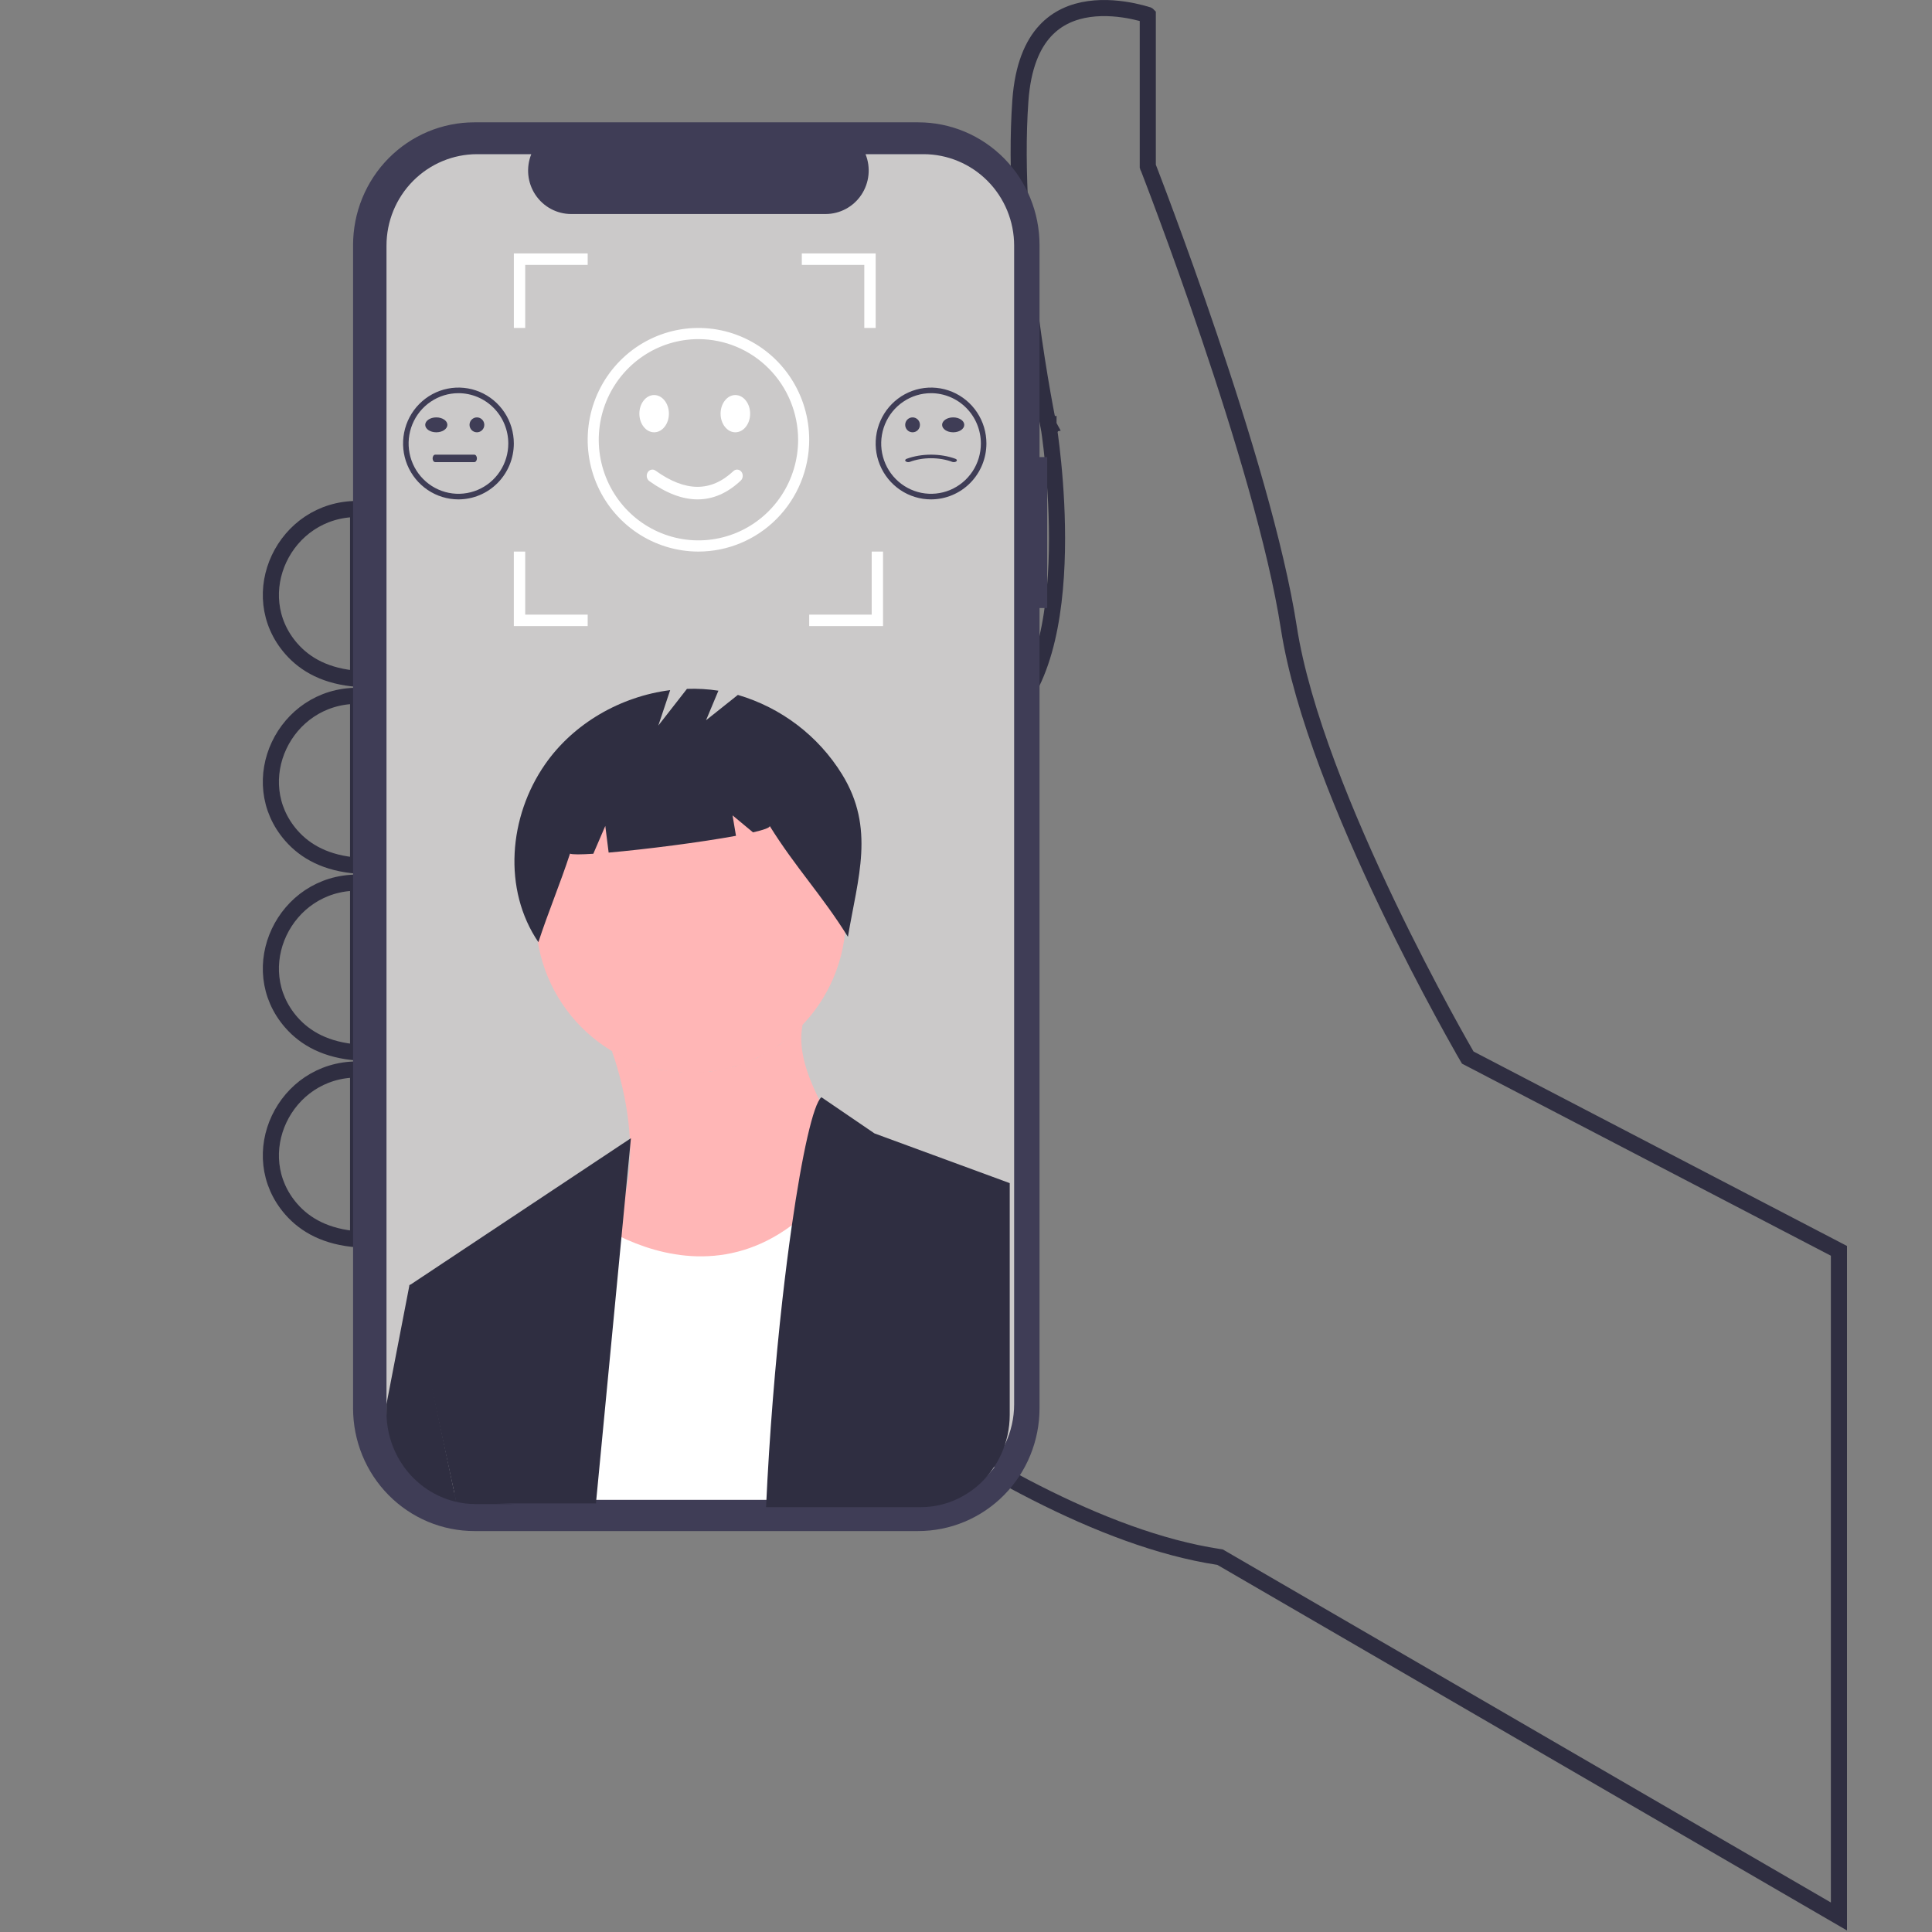<svg width="120" height="120" viewBox="0 0 120 120" fill="none" xmlns="http://www.w3.org/2000/svg">
<rect x="0" y="0" width="120" height="120" fill="#808080" stroke="none"/>
<path d="M64.63 26.499C65.124 26.418 65.124 26.418 65.124 26.418L65.124 26.419L65.124 26.421L65.126 26.43L65.131 26.463C65.135 26.491 65.142 26.534 65.15 26.588C65.166 26.698 65.19 26.858 65.218 27.062C65.273 27.471 65.346 28.058 65.416 28.773C65.557 30.202 65.688 32.15 65.647 34.219C65.607 36.284 65.396 38.491 64.842 40.428C64.302 42.319 63.417 44.018 61.98 45.046L42.513 77.296C42.648 77.418 42.827 77.579 43.047 77.773C43.591 78.255 44.385 78.947 45.384 79.784C47.383 81.459 50.202 83.715 53.481 86.04C60.059 90.706 68.411 95.595 75.686 96.703L75.78 96.718L75.862 96.765L114.22 119.036V77.692L91.294 65.754L91.166 65.688L91.093 65.563L91.525 65.311C91.093 65.563 91.093 65.562 91.093 65.562L91.093 65.562L91.091 65.559L91.086 65.55L91.065 65.515C91.047 65.483 91.021 65.437 90.986 65.376C90.916 65.255 90.814 65.076 90.683 64.844C90.422 64.382 90.048 63.71 89.594 62.872C88.686 61.195 87.458 58.853 86.181 56.186C83.633 50.869 80.858 44.208 80.05 38.976C79.262 33.87 77.087 26.74 75.097 20.862C74.105 17.928 73.162 15.316 72.466 13.437C72.119 12.497 71.834 11.742 71.635 11.221C71.536 10.96 71.459 10.759 71.406 10.622L71.346 10.467L71.331 10.428L71.327 10.418L71.326 10.416L71.326 10.415C71.326 10.415 71.326 10.415 71.791 10.234L71.326 10.415L71.291 10.328V10.234V0.929C71.29 0.928 71.288 0.928 71.286 0.927C71.071 0.86 70.761 0.774 70.387 0.696C69.633 0.539 68.641 0.423 67.644 0.563C66.653 0.702 65.677 1.091 64.909 1.928C64.14 2.766 63.532 4.107 63.378 6.243C63.064 10.622 63.496 15.656 64.012 19.61C64.269 21.584 64.547 23.283 64.76 24.487C64.866 25.089 64.956 25.568 65.02 25.895C65.051 26.059 65.076 26.185 65.094 26.27L65.113 26.366L65.118 26.389L65.119 26.395L65.12 26.397L65.12 26.397L64.63 26.499ZM64.63 26.499L65.124 26.418L65.122 26.407L65.12 26.397L64.63 26.499ZM22.193 66.427H22.241V76.978C20.267 76.839 18.965 76.102 18.096 75.11C15.15 71.746 17.654 66.427 22.193 66.427ZM22.193 54.822H22.241V65.374C20.267 65.235 18.965 64.497 18.096 63.505C15.15 60.141 17.654 54.822 22.193 54.822ZM22.193 43.218H22.241V53.77C20.267 53.63 18.965 52.893 18.096 51.901C15.15 48.537 17.654 43.218 22.193 43.218ZM22.241 31.614V42.165C20.267 42.026 18.965 41.288 18.096 40.296C15.15 36.933 17.654 31.614 22.193 31.614H22.241Z" stroke="#2F2E41"/>
<path d="M65.042 28.39H64.567V15.22C64.567 14.219 64.372 13.228 63.993 12.303C63.615 11.378 63.06 10.538 62.361 9.83C61.661 9.122 60.831 8.561 59.917 8.178C59.003 7.795 58.023 7.598 57.034 7.598H29.462C28.473 7.598 27.493 7.795 26.579 8.178C25.666 8.561 24.835 9.122 24.136 9.83C23.436 10.538 22.882 11.378 22.503 12.303C22.125 13.228 21.93 14.219 21.93 15.22V87.473C21.93 88.474 22.125 89.465 22.503 90.39C22.882 91.315 23.436 92.155 24.136 92.863C24.835 93.571 25.666 94.132 26.579 94.516C27.493 94.899 28.473 95.096 29.462 95.096H57.034C58.023 95.096 59.003 94.899 59.917 94.516C60.831 94.132 61.661 93.571 62.361 92.863C63.06 92.155 63.615 91.315 63.993 90.39C64.372 89.465 64.567 88.474 64.567 87.473V37.765H65.042V28.39Z" fill="#3F3D56"/>
<path d="M62.99 15.255V87.229C62.989 88.07 62.803 88.901 62.445 89.662C62.088 90.423 61.568 91.094 60.923 91.628C60.78 91.746 60.632 91.856 60.477 91.959C59.554 92.579 58.47 92.909 57.361 92.908H29.635C29.186 92.909 28.738 92.855 28.301 92.747C27.076 92.445 25.987 91.737 25.208 90.737C24.429 89.736 24.006 88.501 24.006 87.229V15.255C24.006 13.749 24.599 12.305 25.655 11.24C26.71 10.175 28.142 9.576 29.635 9.576H32.999C32.834 9.986 32.771 10.43 32.815 10.87C32.86 11.31 33.011 11.733 33.256 12.1C33.501 12.467 33.831 12.768 34.218 12.976C34.605 13.184 35.037 13.293 35.475 13.293H51.282C51.721 13.292 52.152 13.183 52.539 12.975C52.926 12.767 53.256 12.466 53.501 12.099C53.745 11.732 53.897 11.31 53.942 10.87C53.987 10.43 53.925 9.986 53.76 9.576H57.361C58.854 9.576 60.285 10.175 61.341 11.24C62.397 12.305 62.99 13.749 62.99 15.255Z" fill="#CBC9C9"/>
<path d="M38.001 65.28C38.001 65.28 40.38 71.49 38.26 75.782C36.14 80.074 41.591 84.979 41.591 84.979C41.591 84.979 55.822 77.621 54.005 73.943C52.188 70.264 49.243 66.721 49.849 63.655L48.482 64.844L47.042 65.698L45.602 66.25L44.162 66.554L42.427 66.624L41.014 66.447L39.5 66.009L38.001 65.28Z" fill="#FFB6B6"/>
<path d="M42.909 66.635C48.228 66.635 52.541 62.283 52.541 56.913C52.541 51.544 48.228 47.191 42.909 47.191C37.59 47.191 33.278 51.544 33.278 56.913C33.278 62.283 37.59 66.635 42.909 66.635Z" fill="#FFB6B6"/>
<path d="M61.749 91.155C61.495 91.482 61.206 91.779 60.888 92.042C60.745 92.16 60.596 92.27 60.442 92.372C59.55 92.969 58.48 93.157 57.328 93.157H32.855L33.278 81.334L35.999 75.25C36.609 75.733 37.263 76.157 37.951 76.518C38.114 76.607 38.286 76.695 38.467 76.782C41.014 78.021 45.179 79.11 49.217 76.076C50.487 75.122 51.745 73.758 52.938 71.862L60.476 76.163L61.749 91.155Z" fill="white"/>
<path d="M39.188 70.695L37.015 93.379H29.671C29.218 93.38 28.766 93.326 28.325 93.218L25.429 79.835L25.513 79.78L39.188 70.695Z" fill="#2F2E41"/>
<path d="M62.716 73.486V87.881C62.715 88.73 62.532 89.569 62.18 90.337C61.828 91.104 61.316 91.782 60.68 92.321C60.54 92.44 60.393 92.551 60.241 92.654C59.332 93.281 58.264 93.614 57.171 93.612H47.581C47.79 89.063 48.16 84.623 48.593 80.756C48.779 79.108 48.975 77.565 49.177 76.161C49.825 71.637 50.52 68.564 51.019 68.15L54.317 70.399L62.716 73.486Z" fill="#2F2E41"/>
<path d="M28.325 93.218L31.918 93.42H29.55C29.108 93.421 28.667 93.367 28.237 93.259C27.03 92.956 25.957 92.247 25.19 91.243C24.423 90.24 24.006 89.001 24.006 87.725V87.208L25.429 79.835L25.493 79.782L28.325 93.218Z" fill="#2F2E41"/>
<path d="M52.297 48.087C50.825 45.706 48.522 43.952 45.83 43.162L43.853 44.737L44.622 42.9C43.976 42.801 43.322 42.764 42.668 42.787L40.889 45.066L41.626 42.865C38.552 43.255 35.63 44.923 33.859 47.468C31.595 50.72 31.213 55.243 33.44 58.521C34.051 56.649 34.793 54.893 35.404 53.022C35.545 53.082 36.08 53.078 36.852 53.029L37.596 51.3L37.804 52.956C40.109 52.755 43.528 52.316 45.713 51.914L45.5 50.644L46.771 51.699C47.441 51.545 47.838 51.406 47.806 51.3C49.431 53.91 51.041 55.577 52.666 58.188C53.283 54.506 54.372 51.445 52.297 48.087Z" fill="#2F2E41"/>
<path d="M28.475 31.018C27.795 31.018 27.13 30.814 26.564 30.433C25.999 30.051 25.558 29.509 25.297 28.875C25.037 28.24 24.969 27.542 25.102 26.868C25.234 26.195 25.562 25.576 26.043 25.091C26.524 24.605 27.137 24.274 27.804 24.14C28.472 24.006 29.163 24.075 29.792 24.338C30.42 24.601 30.957 25.046 31.335 25.617C31.713 26.188 31.915 26.859 31.915 27.546C31.914 28.466 31.551 29.349 30.907 30C30.262 30.651 29.387 31.017 28.475 31.018ZM28.475 24.421C27.863 24.421 27.265 24.604 26.756 24.948C26.246 25.291 25.85 25.779 25.615 26.35C25.381 26.921 25.32 27.549 25.439 28.155C25.558 28.762 25.853 29.318 26.286 29.755C26.719 30.192 27.271 30.49 27.872 30.611C28.472 30.731 29.094 30.669 29.66 30.433C30.226 30.196 30.709 29.796 31.049 29.282C31.39 28.768 31.571 28.164 31.571 27.546C31.57 26.717 31.244 25.923 30.663 25.337C30.083 24.751 29.296 24.422 28.475 24.421Z" fill="#3F3D56"/>
<path d="M27.099 26.851C27.479 26.851 27.787 26.644 27.787 26.388C27.787 26.133 27.479 25.925 27.099 25.925C26.719 25.925 26.411 26.133 26.411 26.388C26.411 26.644 26.719 26.851 27.099 26.851Z" fill="#3F3D56"/>
<path d="M29.622 26.851C29.875 26.851 30.081 26.644 30.081 26.388C30.081 26.133 29.875 25.925 29.622 25.925C29.369 25.925 29.163 26.133 29.163 26.388C29.163 26.644 29.369 26.851 29.622 26.851Z" fill="#3F3D56"/>
<path d="M29.46 28.703H27.032C26.989 28.703 26.948 28.679 26.918 28.636C26.887 28.592 26.87 28.533 26.87 28.472C26.87 28.41 26.887 28.352 26.918 28.308C26.948 28.265 26.989 28.24 27.032 28.24H29.46C29.503 28.24 29.544 28.265 29.575 28.308C29.605 28.352 29.622 28.41 29.622 28.472C29.622 28.533 29.605 28.592 29.575 28.636C29.544 28.679 29.503 28.703 29.46 28.703Z" fill="#3F3D56"/>
<path d="M57.828 31.018C57.148 31.018 56.483 30.814 55.917 30.433C55.352 30.051 54.911 29.509 54.651 28.875C54.39 28.24 54.322 27.542 54.455 26.868C54.588 26.195 54.915 25.576 55.396 25.091C55.877 24.605 56.49 24.274 57.157 24.14C57.825 24.006 58.516 24.075 59.145 24.338C59.773 24.601 60.311 25.046 60.689 25.617C61.067 26.188 61.268 26.859 61.268 27.546C61.267 28.466 60.905 29.349 60.26 30C59.615 30.651 58.74 31.017 57.828 31.018ZM57.828 24.421C57.216 24.421 56.618 24.604 56.109 24.948C55.599 25.291 55.203 25.779 54.968 26.35C54.734 26.921 54.673 27.549 54.792 28.155C54.912 28.762 55.206 29.318 55.639 29.755C56.072 30.192 56.624 30.49 57.225 30.611C57.825 30.731 58.448 30.669 59.013 30.433C59.579 30.196 60.062 29.796 60.403 29.282C60.743 28.768 60.924 28.164 60.924 27.546C60.923 26.717 60.597 25.923 60.017 25.337C59.436 24.751 58.649 24.422 57.828 24.421Z" fill="#3F3D56"/>
<path d="M56.682 26.851C56.935 26.851 57.14 26.644 57.14 26.388C57.14 26.133 56.935 25.925 56.682 25.925C56.428 25.925 56.223 26.133 56.223 26.388C56.223 26.644 56.428 26.851 56.682 26.851Z" fill="#3F3D56"/>
<path d="M59.204 26.851C59.584 26.851 59.892 26.644 59.892 26.388C59.892 26.133 59.584 25.925 59.204 25.925C58.824 25.925 58.516 26.133 58.516 26.388C58.516 26.644 58.824 26.851 59.204 26.851Z" fill="#3F3D56"/>
<path d="M59.244 28.703C59.211 28.703 59.179 28.698 59.15 28.689C58.755 28.541 58.297 28.462 57.828 28.462C57.36 28.462 56.902 28.541 56.506 28.689C56.485 28.696 56.461 28.701 56.437 28.703C56.412 28.704 56.387 28.703 56.363 28.7C56.339 28.696 56.316 28.689 56.297 28.68C56.277 28.672 56.261 28.66 56.248 28.648C56.236 28.635 56.228 28.621 56.224 28.606C56.221 28.592 56.223 28.577 56.23 28.563C56.236 28.549 56.247 28.536 56.262 28.524C56.278 28.512 56.296 28.503 56.318 28.495C56.771 28.329 57.294 28.24 57.828 28.24C58.362 28.24 58.886 28.329 59.339 28.495C59.375 28.508 59.403 28.527 59.419 28.549C59.435 28.572 59.438 28.597 59.427 28.621C59.416 28.645 59.392 28.666 59.359 28.68C59.327 28.695 59.286 28.703 59.244 28.703Z" fill="#3F3D56"/>
<path d="M43.381 34.259C42.021 34.259 40.691 33.851 39.559 33.088C38.428 32.325 37.546 31.241 37.025 29.972C36.505 28.703 36.368 27.307 36.634 25.959C36.899 24.613 37.555 23.375 38.517 22.404C39.479 21.433 40.705 20.771 42.039 20.503C43.374 20.235 44.757 20.373 46.014 20.899C47.271 21.424 48.346 22.314 49.102 23.456C49.857 24.598 50.261 25.941 50.261 27.314C50.259 29.155 49.533 30.921 48.244 32.222C46.954 33.524 45.205 34.257 43.381 34.259ZM43.381 21.064C42.157 21.064 40.96 21.431 39.941 22.118C38.923 22.805 38.13 23.781 37.661 24.923C37.192 26.065 37.07 27.321 37.309 28.534C37.548 29.746 38.137 30.86 39.003 31.734C39.869 32.608 40.972 33.203 42.173 33.444C43.374 33.685 44.619 33.561 45.751 33.088C46.882 32.615 47.849 31.814 48.529 30.787C49.21 29.759 49.573 28.55 49.573 27.314C49.571 25.657 48.918 24.069 47.757 22.897C46.597 21.725 45.023 21.066 43.381 21.064Z" fill="white"/>
<path d="M40.63 26.851C41.136 26.851 41.547 26.333 41.547 25.694C41.547 25.055 41.136 24.537 40.63 24.537C40.123 24.537 39.712 25.055 39.712 25.694C39.712 26.333 40.123 26.851 40.63 26.851Z" fill="white"/>
<path d="M45.675 26.851C46.181 26.851 46.592 26.333 46.592 25.694C46.592 25.055 46.181 24.537 45.675 24.537C45.168 24.537 44.757 25.055 44.757 25.694C44.757 26.333 45.168 26.851 45.675 26.851Z" fill="white"/>
<path d="M43.331 31.018C42.387 31.018 41.387 30.639 40.33 29.881C40.252 29.825 40.198 29.736 40.178 29.636C40.159 29.535 40.176 29.43 40.227 29.343C40.278 29.257 40.357 29.196 40.448 29.175C40.539 29.153 40.634 29.172 40.712 29.228C42.571 30.564 44.155 30.574 45.556 29.258C45.627 29.192 45.719 29.159 45.811 29.168C45.904 29.176 45.99 29.225 46.05 29.303C46.11 29.382 46.139 29.484 46.132 29.587C46.124 29.689 46.08 29.784 46.009 29.851C45.182 30.629 44.286 31.018 43.331 31.018Z" fill="white"/>
<path d="M54.847 38.888H50.261V38.176H54.142V34.259H54.847V38.888Z" fill="white"/>
<path d="M32.621 20.37H31.916V15.741H36.502V16.453H32.621V20.37Z" fill="white"/>
<path d="M31.915 38.888H36.502V38.176H32.621V34.259H31.915V38.888Z" fill="white"/>
<path d="M53.683 20.37H54.389V15.741H49.802V16.453H53.683V20.37Z" fill="white"/>
</svg>
